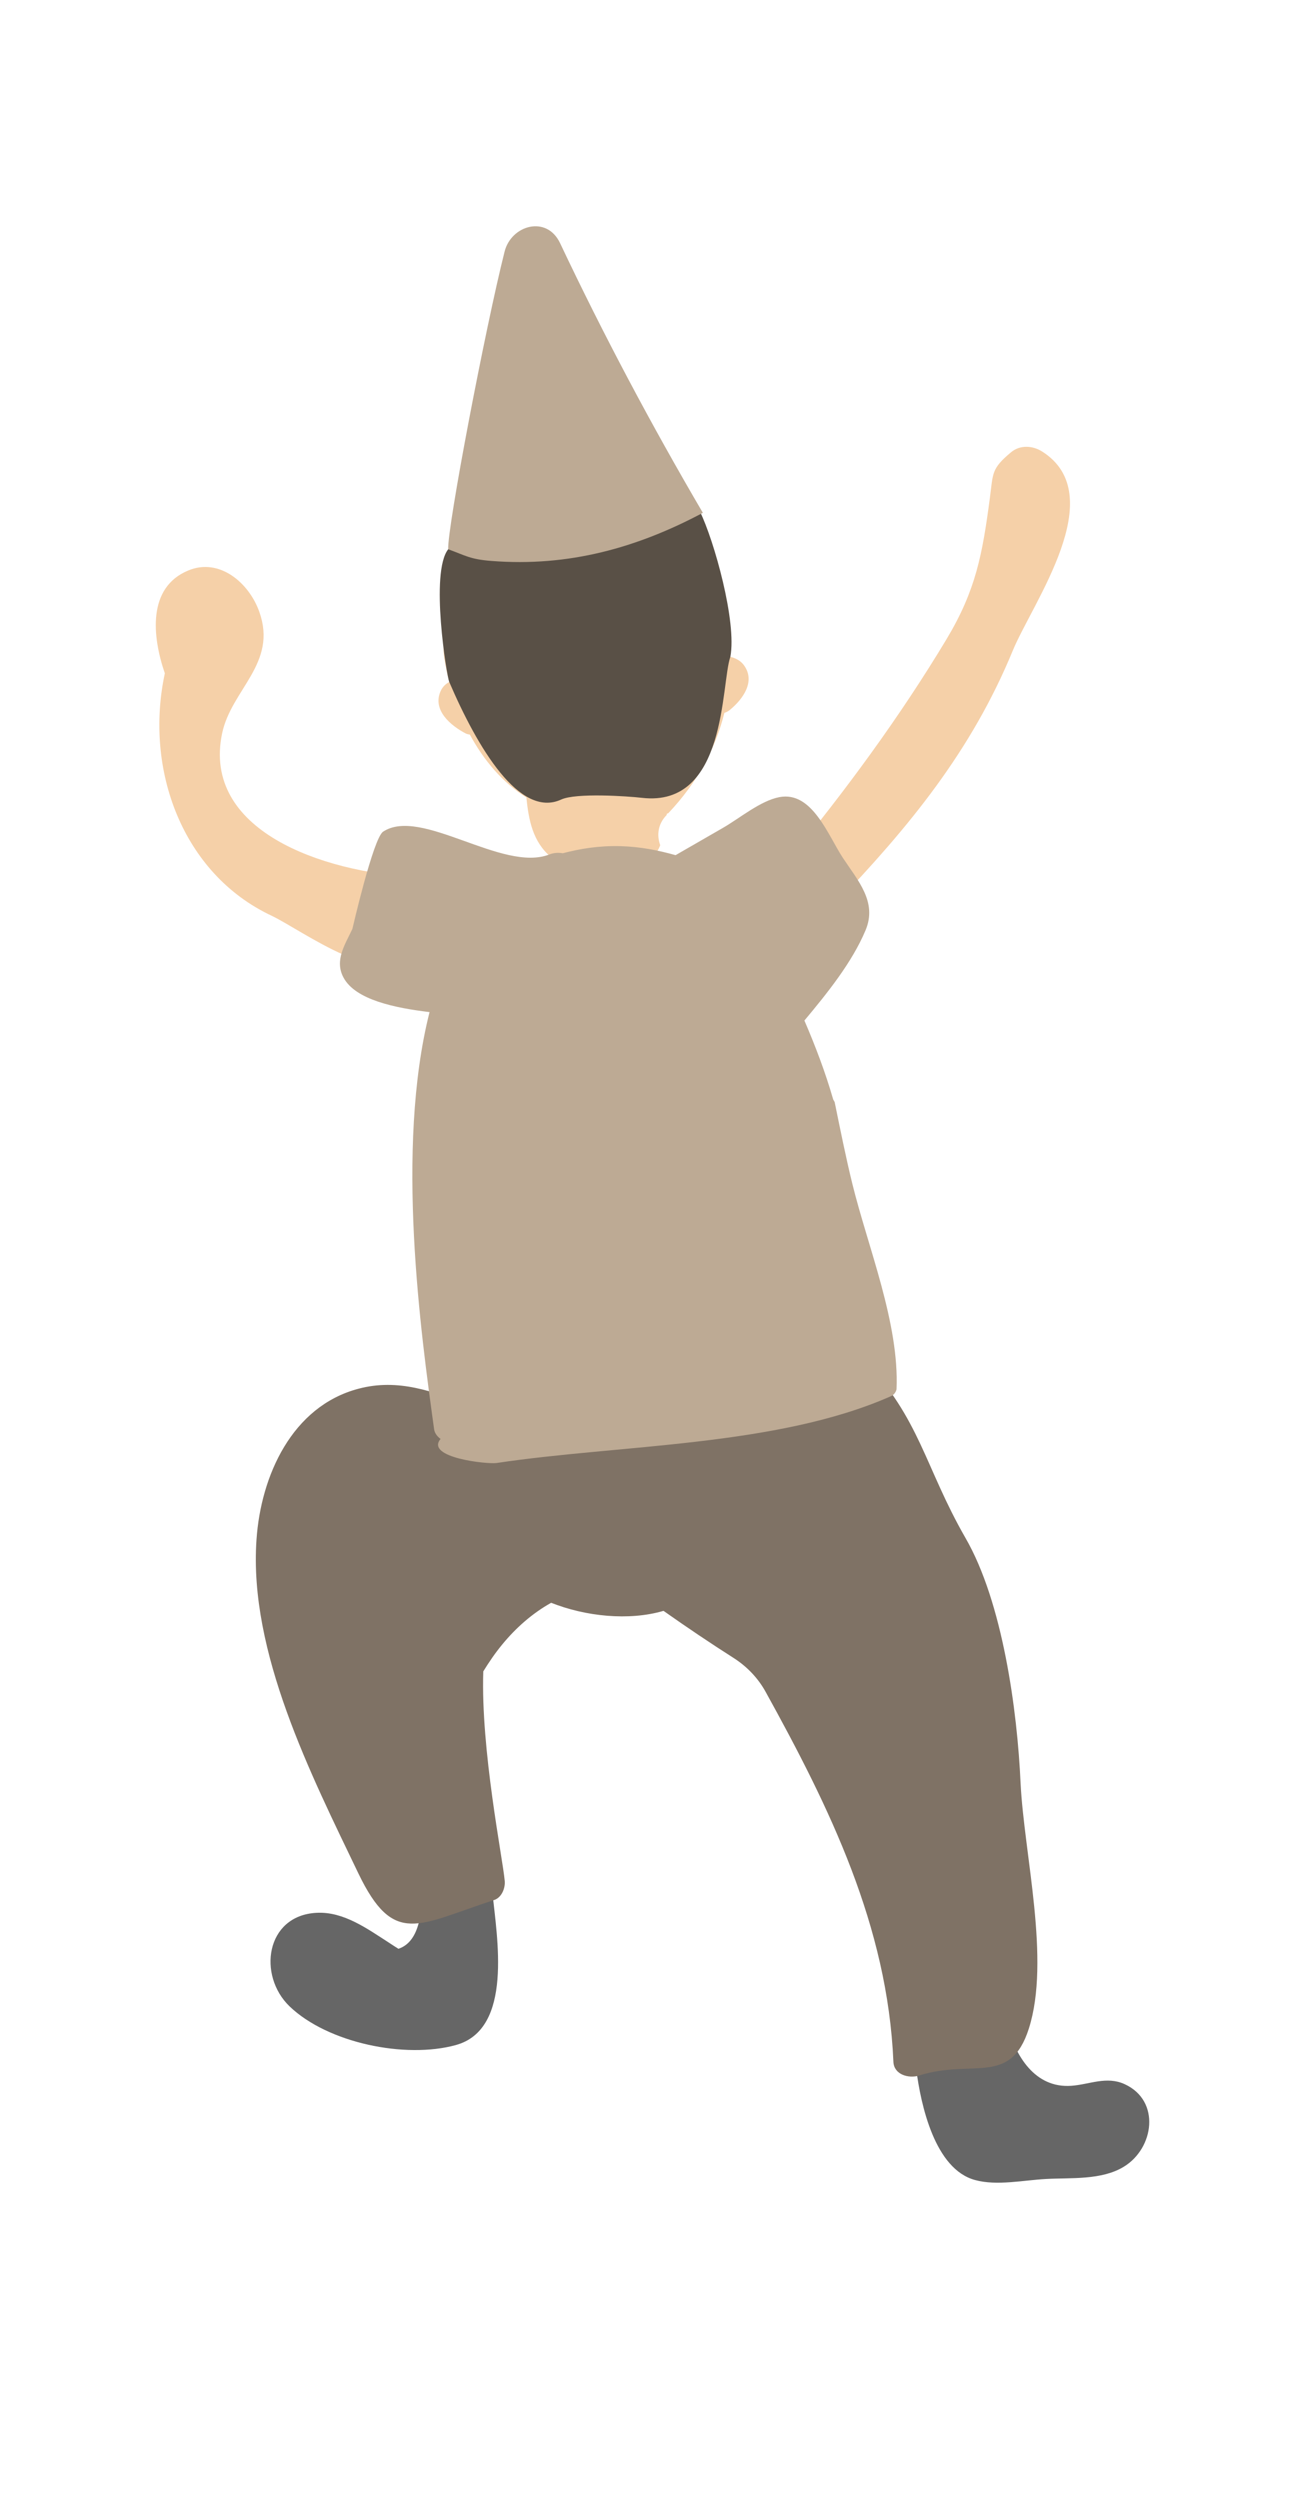 <?xml version="1.0" encoding="utf-8"?>
<!-- Generator: Adobe Illustrator 16.0.0, SVG Export Plug-In . SVG Version: 6.00 Build 0)  -->
<!DOCTYPE svg PUBLIC "-//W3C//DTD SVG 1.1//EN" "http://www.w3.org/Graphics/SVG/1.1/DTD/svg11.dtd">
<svg version="1.1" id="圖層_1" xmlns="http://www.w3.org/2000/svg" xmlns:xlink="http://www.w3.org/1999/xlink" x="0px" y="0px"
	 width="32px" height="61.278px" viewBox="0 0 32 61.278" enable-background="new 0 0 32 61.278" xml:space="preserve">
<g>
	<path fill="#F5D0A8" d="M19.31,21.119c1.419-1.727,2.748-3.53,3.9-5.447c0.721-1.201,0.88-2.084,1.063-3.465
		c0.081-0.615,0.035-0.712,0.516-1.116c0.225-0.188,0.532-0.167,0.766-0.02c1.693,1.076-0.236,3.706-0.72,4.88
		c-1.015,2.464-2.538,4.318-4.377,6.24c-0.314,0.325-0.69,0.154-0.87-0.155C19.241,21.895,19.003,21.488,19.31,21.119z"/>
	<path fill="#F5D0A8" d="M4.613,13.989c0.766-0.322,1.493,0.301,1.745,1.01c0.454,1.272-0.686,1.901-0.912,2.986
		c-0.495,2.372,2.44,3.4,4.74,3.521c0.725,0.037,0.756,1.045,0.169,1.219c0.079,0.21,0.069,0.455-0.112,0.664
		c-0.823,0.949-2.829-0.579-3.587-0.938c-2.182-1.027-3.122-3.582-2.614-5.941C3.729,15.599,3.614,14.405,4.613,13.989z"/>
	<path fill="#666666" d="M22.469,50.751c-0.066-0.504,0.56-0.967,0.99-0.601c0.05,0.044,0.094,0.093,0.144,0.138
		c-0.054-0.15-0.104-0.303-0.146-0.453c-0.207-0.778,1.032-0.961,1.24-0.189c0.205,0.771,0.682,1.558,1.571,1.496
		c0.448-0.031,0.865-0.245,1.312-0.039c0.886,0.408,0.719,1.572-0.022,2.023c-0.547,0.335-1.298,0.267-1.909,0.301
		c-0.549,0.029-1.2,0.172-1.735,0.027C22.92,53.19,22.581,51.608,22.469,50.751z"/>
	<path fill="#666666" d="M7.758,46.901c0.671-0.038,1.26,0.399,1.795,0.742c0.075,0.049,0.147,0.097,0.217,0.14
		c0.551-0.185,0.568-0.972,0.604-1.521c0.041-0.581,0.688-0.66,1.031-0.36c0.309-0.043,0.632,0.108,0.671,0.506
		c0.106,1.079,0.519,3.347-0.901,3.736c-1.237,0.34-3.135-0.049-4.074-0.949C6.313,48.437,6.513,46.969,7.758,46.901z"/>
	<path fill="#F5D0A8" d="M10.802,16.951c0.049-0.113,0.127-0.181,0.214-0.23c-0.051-0.198-0.094-0.397-0.124-0.594
		c-0.154-1.042,0.772-1.128,1.59-0.94c1.351-0.584,2.812-0.762,4.265-0.628c0.222-0.082,0.499-0.09,0.688-0.068
		c0.054,0.006,0.132,0.022,0.213,0.042c0.162,0.526,0.245,1.052,0.262,1.572c0.124,0.032,0.243,0.088,0.328,0.2
		c0.298,0.401-0.02,0.835-0.336,1.098c-0.045,0.039-0.092,0.059-0.14,0.077c-0.215,0.87-0.659,1.702-1.373,2.458
		c-0.013,0.005-0.025,0.011-0.038,0.016c-0.001,0.01-0.003,0.02-0.003,0.03c-0.004,0.002-0.006,0.004-0.008,0.007
		c-0.214,0.223-0.236,0.5-0.15,0.734c-0.152,0.37-0.436,0.614-0.895,0.713c-0.596,0.129-1.311-0.028-1.781-0.42
		c-0.453-0.377-0.55-0.914-0.607-1.465c-0.584-0.362-1.046-0.914-1.386-1.541c-0.034-0.008-0.065-0.009-0.102-0.028
		C11.05,17.79,10.601,17.416,10.802,16.951z"/>
	<path fill="#595046" d="M15.74,19.562c-0.354-0.041-1.616-0.126-1.979,0.042c-1.017,0.47-2.053-1.271-2.745-2.883
		c-0.06-0.141-0.477-2.683-0.025-3.254c0.097-0.122,0.131-0.247,0.14-0.369c1.984,0.407,4.199-0.003,5.994-0.701
		c0.01,0.049,0.012,0.093,0.038,0.145c0.346,0.705,0.909,2.708,0.746,3.563C17.676,16.765,17.829,19.806,15.74,19.562z"/>
	<path fill="#BDAA94" d="M12.051,13.754c-0.521-0.04-0.635-0.131-1.061-0.287c-0.021-0.553,0.915-5.444,1.383-7.298
		c0.163-0.648,1.032-0.901,1.361-0.207c1.068,2.258,2.238,4.458,3.501,6.612C15.624,13.431,13.945,13.903,12.051,13.754z"/>
	<path fill="#7F7265" d="M6.29,37.747c0.106-1.556,0.866-3.266,2.502-3.697c0.972-0.258,1.831,0.065,2.741,0.418
		c1.924,0.734,3.605,0.776,5.659,0.626c0.009-0.002,0.019,0.006,0.027,0.005c0.518-0.242,1.118-0.543,1.237-0.6
		c0.713-0.283,1.377-0.585,1.958-1.071c0.066-0.104,0.162-0.183,0.285-0.22c0.186-0.091,0.373-0.011,0.484,0.137
		c1.377,1.437,1.495,2.626,2.488,4.358c0.916,1.58,1.275,4.239,1.355,6.021c0.086,1.743,0.738,4.329,0.203,6.014
		c-0.454,1.426-1.387,0.735-2.696,1.154c-0.253,0.076-0.614-0.022-0.626-0.34c-0.142-3.326-1.562-6.226-3.133-9.069
		c-0.188-0.341-0.46-0.623-0.787-0.832c-0.582-0.371-1.153-0.756-1.717-1.154c-0.852,0.25-1.914,0.136-2.755-0.198
		c-0.464,0.26-0.863,0.613-1.2,1.023c-0.173,0.21-0.323,0.43-0.464,0.659c-0.065,1.92,0.476,4.58,0.525,5.132
		c0.019,0.178-0.073,0.418-0.265,0.476c-1.863,0.605-2.455,1.149-3.324-0.656C7.628,43.516,6.095,40.508,6.29,37.747z"/>
	<path fill="#BDAA94" d="M8.641,22.777c0,0,0.511-2.227,0.753-2.385c0.933-0.615,2.929,1.006,4.076,0.559
		c0.118-0.046,0.227-0.047,0.33-0.03c0.429-0.112,0.888-0.188,1.413-0.174c0.486,0.013,0.929,0.102,1.353,0.221
		c0.388-0.222,0.773-0.447,1.161-0.669c0.407-0.234,0.919-0.665,1.384-0.754c0.804-0.153,1.194,0.938,1.557,1.489
		c0.371,0.562,0.849,1.082,0.555,1.779c-0.331,0.786-0.934,1.534-1.498,2.21c0.267,0.621,0.511,1.259,0.703,1.925
		c0.009,0.03,0.027,0.046,0.039,0.075c0.14,0.683,0.275,1.358,0.432,1.997c0.383,1.561,1.156,3.425,1.085,5.047
		c-0.022,0.082-0.072,0.142-0.154,0.174c-2.797,1.231-6.643,1.177-9.654,1.631c-0.219,0.033-1.741-0.127-1.379-0.583
		c0.002-0.002,0.005-0.003,0.007-0.006c-0.087-0.066-0.146-0.146-0.159-0.238c-0.322-2.333-0.958-6.883-0.112-10.229
		c-0.841-0.101-1.818-0.298-2.11-0.847C8.198,23.55,8.457,23.165,8.641,22.777z"/>
</g>
</svg>
